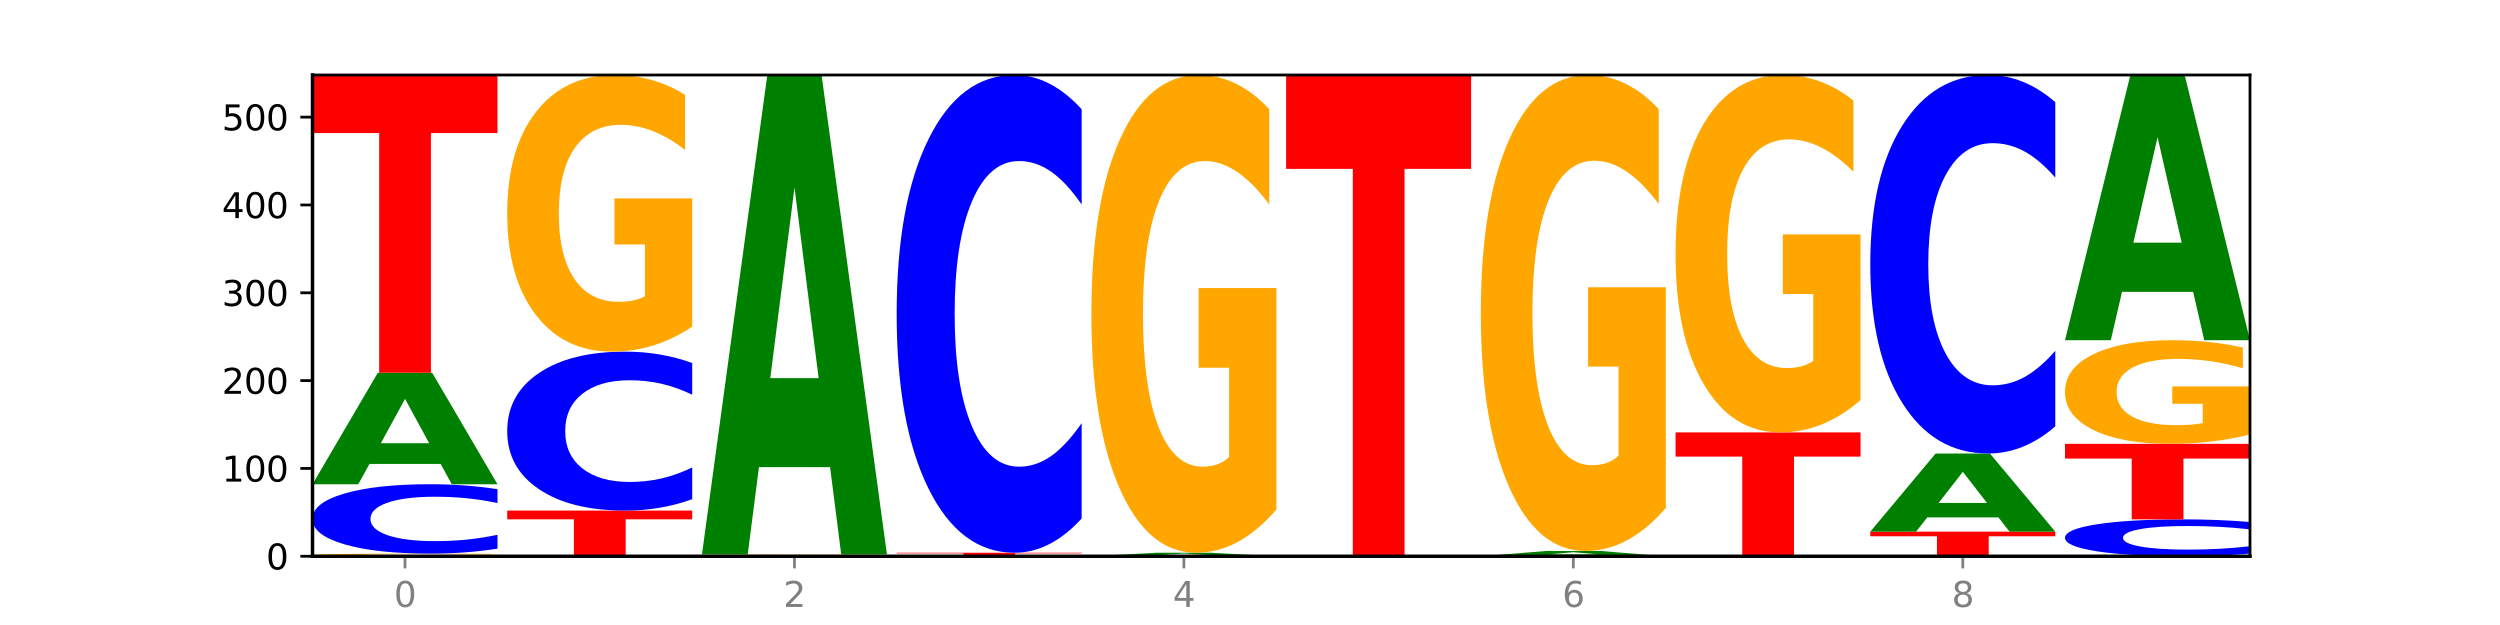 <?xml version="1.0" encoding="utf-8" standalone="no"?>
<!DOCTYPE svg PUBLIC "-//W3C//DTD SVG 1.1//EN"
  "http://www.w3.org/Graphics/SVG/1.1/DTD/svg11.dtd">
<svg xmlns:xlink="http://www.w3.org/1999/xlink" width="720pt" height="180pt" viewBox="0 0 720 180" xmlns="http://www.w3.org/2000/svg" version="1.1">
 <defs>
  <style type="text/css">*{stroke-linejoin: round; stroke-linecap: butt}</style>
 </defs>
 <g id="figure_1">
  <g id="patch_1">
   <path d="M 0 180 
L 720 180 
L 720 0 
L 0 0 
z
" style="fill: #ffffff"/>
  </g>
  <g id="axes_1">
   <g id="patch_2">
    <path d="M 90 160.2 
L 648 160.2 
L 648 21.6 
L 90 21.6 
z
" style="fill: #ffffff"/>
   </g>
   <g id="line2d_1">
    <path d="M 90 160.2 
L 648 160.2 
" clip-path="url(#pd9abf07345)" style="fill: none; stroke: #000000; stroke-width: 0.5; stroke-linecap: square"/>
   </g>
   <g id="patch_3">
    <path d="M 143.276 160.131 
Q 137.903 160.166 132.124 160.183 
Q 126.345 160.2 120.184 160.2 
Q 106.262 160.2 98.131 160.098 
Q 90 159.996 90 159.821 
Q 90 159.644 98.274 159.543 
Q 106.561 159.441 120.972 159.441 
Q 126.525 159.441 131.611 159.455 
Q 136.709 159.469 141.223 159.496 
L 141.223 159.647 
Q 136.566 159.612 131.957 159.595 
Q 127.348 159.578 122.716 159.578 
Q 114.143 159.578 109.498 159.641 
Q 104.853 159.704 104.853 159.821 
Q 104.853 159.937 109.331 160 
Q 113.808 160.063 122.047 160.063 
Q 124.292 160.063 126.214 160.06 
Q 128.136 160.056 129.665 160.048 
L 129.665 159.906 
L 120.889 159.906 
L 120.889 159.78 
L 143.276 159.78 
L 143.276 160.131 
z
" clip-path="url(#pd9abf07345)" style="fill: #ffa600"/>
   </g>
   <g id="patch_4">
    <path d="M 143.276 158.009 
Q 138.82 158.719 134.001 159.078 
Q 129.182 159.441 123.934 159.441 
Q 108.282 159.441 99.141 156.75 
Q 90 154.059 90 149.457 
Q 90 144.839 99.141 142.152 
Q 108.282 139.461 123.934 139.461 
Q 129.182 139.461 134.001 139.824 
Q 138.82 140.183 143.276 140.893 
L 143.276 144.876 
Q 138.78 143.935 134.417 143.497 
Q 130.055 143.06 125.236 143.06 
Q 116.591 143.06 111.638 144.764 
Q 106.698 146.465 106.698 149.457 
Q 106.698 152.437 111.638 154.142 
Q 116.591 155.842 125.236 155.842 
Q 130.055 155.842 134.417 155.405 
Q 138.78 154.963 143.276 154.022 
L 143.276 158.009 
z
" clip-path="url(#pd9abf07345)" style="fill: #0000ff"/>
   </g>
   <g id="patch_5">
    <path d="M 126.905 133.609 
L 106.415 133.609 
L 103.18 139.461 
L 90 139.461 
L 108.823 107.34 
L 124.454 107.34 
L 143.276 139.461 
L 130.107 139.461 
L 126.905 133.609 
z
M 109.683 127.648 
L 123.604 127.648 
L 116.655 114.871 
L 109.683 127.648 
z
" clip-path="url(#pd9abf07345)" style="fill: #008000"/>
   </g>
   <g id="patch_6">
    <path d="M 90 21.6 
L 143.276 21.6 
L 143.276 38.322 
L 124.109 38.322 
L 124.109 107.34 
L 109.204 107.34 
L 109.204 38.322 
L 90 38.322 
L 90 21.6 
z
" clip-path="url(#pd9abf07345)" style="fill: #ff0000"/>
   </g>
   <g id="patch_7">
    <path d="M 182.985 160.154 
L 162.496 160.154 
L 159.261 160.2 
L 146.08 160.2 
L 164.903 159.947 
L 180.534 159.947 
L 199.357 160.2 
L 186.187 160.2 
L 182.985 160.154 
z
M 165.764 160.107 
L 179.684 160.107 
L 172.735 160.006 
L 165.764 160.107 
z
" clip-path="url(#pd9abf07345)" style="fill: #008000"/>
   </g>
   <g id="patch_8">
    <path d="M 146.08 147.048 
L 199.357 147.048 
L 199.357 149.564 
L 180.19 149.564 
L 180.19 159.947 
L 165.285 159.947 
L 165.285 149.564 
L 146.08 149.564 
L 146.08 147.048 
z
" clip-path="url(#pd9abf07345)" style="fill: #ff0000"/>
   </g>
   <g id="patch_9">
    <path d="M 199.357 143.767 
Q 194.9 145.393 190.081 146.216 
Q 185.263 147.048 180.014 147.048 
Q 164.363 147.048 155.222 140.883 
Q 146.08 134.717 146.08 124.173 
Q 146.08 113.591 155.222 107.435 
Q 164.363 101.27 180.014 101.27 
Q 185.263 101.27 190.081 102.102 
Q 194.9 102.925 199.357 104.551 
L 199.357 113.677 
Q 194.86 111.52 190.498 110.518 
Q 186.135 109.516 181.316 109.516 
Q 172.672 109.516 167.718 113.421 
Q 162.779 117.317 162.779 124.173 
Q 162.779 131.001 167.718 134.906 
Q 172.672 138.802 181.316 138.802 
Q 186.135 138.802 190.498 137.8 
Q 194.86 136.788 199.357 134.632 
L 199.357 143.767 
z
" clip-path="url(#pd9abf07345)" style="fill: #0000ff"/>
   </g>
   <g id="patch_10">
    <path d="M 199.357 94.061 
Q 193.984 97.666 188.205 99.476 
Q 182.426 101.27 176.265 101.27 
Q 162.343 101.27 154.212 90.54 
Q 146.08 79.809 146.08 61.46 
Q 146.08 42.896 154.355 32.248 
Q 162.641 21.6 177.053 21.6 
Q 182.605 21.6 187.691 23.048 
Q 192.79 24.48 197.303 27.311 
L 197.303 43.192 
Q 192.646 39.555 188.038 37.761 
Q 183.429 35.951 178.796 35.951 
Q 170.223 35.951 165.578 42.567 
Q 160.934 49.166 160.934 61.46 
Q 160.934 73.638 165.411 80.287 
Q 169.889 86.919 178.127 86.919 
Q 180.372 86.919 182.294 86.54 
Q 184.217 86.145 185.745 85.323 
L 185.745 70.412 
L 176.969 70.412 
L 176.969 57.131 
L 199.357 57.131 
L 199.357 94.061 
z
" clip-path="url(#pd9abf07345)" style="fill: #ffa600"/>
   </g>
   <g id="patch_11">
    <path d="M 255.437 160.154 
Q 250.064 160.177 244.285 160.189 
Q 238.506 160.2 232.345 160.2 
Q 218.423 160.2 210.292 160.132 
Q 202.161 160.064 202.161 159.947 
Q 202.161 159.829 210.435 159.762 
Q 218.722 159.694 233.133 159.694 
Q 238.685 159.694 243.772 159.703 
Q 248.87 159.712 253.384 159.73 
L 253.384 159.831 
Q 248.727 159.808 244.118 159.797 
Q 239.509 159.785 234.876 159.785 
Q 226.304 159.785 221.659 159.827 
Q 217.014 159.869 217.014 159.947 
Q 217.014 160.025 221.492 160.067 
Q 225.969 160.109 234.208 160.109 
Q 236.453 160.109 238.375 160.106 
Q 240.297 160.104 241.826 160.099 
L 241.826 160.004 
L 233.05 160.004 
L 233.05 159.92 
L 255.437 159.92 
L 255.437 160.154 
z
" clip-path="url(#pd9abf07345)" style="fill: #ffa600"/>
   </g>
   <g id="patch_12">
    <path d="M 239.065 134.538 
L 218.576 134.538 
L 215.341 159.694 
L 202.161 159.694 
L 220.983 21.6 
L 236.615 21.6 
L 255.437 159.694 
L 242.268 159.694 
L 239.065 134.538 
z
M 221.844 108.908 
L 235.765 108.908 
L 228.815 53.978 
L 221.844 108.908 
z
" clip-path="url(#pd9abf07345)" style="fill: #008000"/>
   </g>
   <g id="patch_13">
    <path d="M 258.241 159.188 
L 311.518 159.188 
L 311.518 159.386 
L 292.35 159.386 
L 292.35 160.2 
L 277.445 160.2 
L 277.445 159.386 
L 258.241 159.386 
L 258.241 159.188 
z
" clip-path="url(#pd9abf07345)" style="fill: #ff0000"/>
   </g>
   <g id="patch_14">
    <path d="M 311.518 149.326 
Q 307.061 154.215 302.242 156.687 
Q 297.423 159.188 292.175 159.188 
Q 276.524 159.188 267.382 140.658 
Q 258.241 122.127 258.241 90.437 
Q 258.241 58.633 267.382 40.131 
Q 276.524 21.6 292.175 21.6 
Q 297.423 21.6 302.242 24.101 
Q 307.061 26.574 311.518 31.462 
L 311.518 58.889 
Q 307.021 52.409 302.658 49.396 
Q 298.296 46.384 293.477 46.384 
Q 284.832 46.384 279.879 58.122 
Q 274.94 69.831 274.94 90.437 
Q 274.94 110.957 279.879 122.695 
Q 284.832 134.405 293.477 134.405 
Q 298.296 134.405 302.658 131.392 
Q 307.021 128.351 311.518 121.871 
L 311.518 149.326 
z
" clip-path="url(#pd9abf07345)" style="fill: #0000ff"/>
   </g>
   <g id="patch_15">
    <path d="M 351.226 160.016 
L 330.737 160.016 
L 327.502 160.2 
L 314.322 160.2 
L 333.144 159.188 
L 348.775 159.188 
L 367.598 160.2 
L 354.429 160.2 
L 351.226 160.016 
z
M 334.005 159.828 
L 347.926 159.828 
L 340.976 159.426 
L 334.005 159.828 
z
" clip-path="url(#pd9abf07345)" style="fill: #008000"/>
   </g>
   <g id="patch_16">
    <path d="M 367.598 146.74 
Q 362.225 152.964 356.446 156.09 
Q 350.667 159.188 344.506 159.188 
Q 330.584 159.188 322.453 140.658 
Q 314.322 122.127 314.322 90.437 
Q 314.322 58.377 322.596 39.989 
Q 330.882 21.6 345.294 21.6 
Q 350.846 21.6 355.933 24.101 
Q 361.031 26.574 365.544 31.462 
L 365.544 58.889 
Q 360.888 52.608 356.279 49.51 
Q 351.67 46.384 347.037 46.384 
Q 338.464 46.384 333.82 57.809 
Q 329.175 69.206 329.175 90.437 
Q 329.175 111.469 333.653 122.951 
Q 338.13 134.405 346.369 134.405 
Q 348.613 134.405 350.536 133.751 
Q 352.458 133.069 353.986 131.648 
L 353.986 105.898 
L 345.21 105.898 
L 345.21 82.962 
L 367.598 82.962 
L 367.598 146.74 
z
" clip-path="url(#pd9abf07345)" style="fill: #ffa600"/>
   </g>
   <g id="patch_17">
    <path d="M 370.402 21.6 
L 423.678 21.6 
L 423.678 48.631 
L 404.511 48.631 
L 404.511 160.2 
L 389.606 160.2 
L 389.606 48.631 
L 370.402 48.631 
L 370.402 21.6 
z
" clip-path="url(#pd9abf07345)" style="fill: #ff0000"/>
   </g>
   <g id="patch_18">
    <path d="M 463.387 159.924 
L 442.898 159.924 
L 439.663 160.2 
L 426.482 160.2 
L 445.305 158.682 
L 460.936 158.682 
L 479.759 160.2 
L 466.589 160.2 
L 463.387 159.924 
z
M 446.166 159.642 
L 460.087 159.642 
L 453.137 159.038 
L 446.166 159.642 
z
" clip-path="url(#pd9abf07345)" style="fill: #008000"/>
   </g>
   <g id="patch_19">
    <path d="M 479.759 146.28 
Q 474.386 152.481 468.607 155.596 
Q 462.828 158.682 456.667 158.682 
Q 442.745 158.682 434.614 140.22 
Q 426.482 121.757 426.482 90.184 
Q 426.482 58.242 434.757 39.921 
Q 443.043 21.6 457.455 21.6 
Q 463.007 21.6 468.093 24.092 
Q 473.192 26.555 477.705 31.426 
L 477.705 58.752 
Q 473.049 52.494 468.44 49.407 
Q 463.831 46.292 459.198 46.292 
Q 450.625 46.292 445.98 57.676 
Q 441.336 69.031 441.336 90.184 
Q 441.336 111.138 445.813 122.578 
Q 450.291 133.99 458.529 133.99 
Q 460.774 133.99 462.697 133.339 
Q 464.619 132.659 466.147 131.243 
L 466.147 105.588 
L 457.371 105.588 
L 457.371 82.736 
L 479.759 82.736 
L 479.759 146.28 
z
" clip-path="url(#pd9abf07345)" style="fill: #ffa600"/>
   </g>
   <g id="patch_20">
    <path d="M 482.563 124.538 
L 535.839 124.538 
L 535.839 131.493 
L 516.672 131.493 
L 516.672 160.2 
L 501.767 160.2 
L 501.767 131.493 
L 482.563 131.493 
L 482.563 124.538 
z
" clip-path="url(#pd9abf07345)" style="fill: #ff0000"/>
   </g>
   <g id="patch_21">
    <path d="M 535.839 115.225 
Q 530.466 119.882 524.687 122.221 
Q 518.908 124.538 512.747 124.538 
Q 498.825 124.538 490.694 110.674 
Q 482.563 96.81 482.563 73.101 
Q 482.563 49.115 490.837 35.358 
Q 499.124 21.6 513.535 21.6 
Q 519.087 21.6 524.174 23.471 
Q 529.272 25.321 533.786 28.979 
L 533.786 49.498 
Q 529.129 44.799 524.52 42.481 
Q 519.911 40.142 515.278 40.142 
Q 506.706 40.142 502.061 48.69 
Q 497.416 57.217 497.416 73.101 
Q 497.416 88.836 501.894 97.427 
Q 506.371 105.996 514.61 105.996 
Q 516.855 105.996 518.777 105.507 
Q 520.699 104.997 522.228 103.934 
L 522.228 84.669 
L 513.452 84.669 
L 513.452 67.509 
L 535.839 67.509 
L 535.839 115.225 
z
" clip-path="url(#pd9abf07345)" style="fill: #ffa600"/>
   </g>
   <g id="patch_22">
    <path d="M 591.92 160.177 
Q 586.547 160.189 580.768 160.194 
Q 574.989 160.2 568.828 160.2 
Q 554.906 160.2 546.774 160.166 
Q 538.643 160.132 538.643 160.074 
Q 538.643 160.015 546.918 159.981 
Q 555.204 159.947 569.616 159.947 
Q 575.168 159.947 580.254 159.952 
Q 585.353 159.956 589.866 159.965 
L 589.866 160.016 
Q 585.209 160.004 580.6 159.998 
Q 575.992 159.993 571.359 159.993 
Q 562.786 159.993 558.141 160.014 
Q 553.497 160.035 553.497 160.074 
Q 553.497 160.112 557.974 160.133 
Q 562.452 160.154 570.69 160.154 
Q 572.935 160.154 574.857 160.153 
Q 576.78 160.152 578.308 160.149 
L 578.308 160.102 
L 569.532 160.102 
L 569.532 160.06 
L 591.92 160.06 
L 591.92 160.177 
z
" clip-path="url(#pd9abf07345)" style="fill: #ffa600"/>
   </g>
   <g id="patch_23">
    <path d="M 538.643 153.118 
L 591.92 153.118 
L 591.92 154.45 
L 572.752 154.45 
L 572.752 159.947 
L 557.847 159.947 
L 557.847 154.45 
L 538.643 154.45 
L 538.643 153.118 
z
" clip-path="url(#pd9abf07345)" style="fill: #ff0000"/>
   </g>
   <g id="patch_24">
    <path d="M 575.548 149.018 
L 555.059 149.018 
L 551.823 153.118 
L 538.643 153.118 
L 557.466 130.608 
L 573.097 130.608 
L 591.92 153.118 
L 578.75 153.118 
L 575.548 149.018 
z
M 558.326 144.84 
L 572.247 144.84 
L 565.298 135.886 
L 558.326 144.84 
z
" clip-path="url(#pd9abf07345)" style="fill: #008000"/>
   </g>
   <g id="patch_25">
    <path d="M 591.92 122.795 
Q 587.463 126.668 582.644 128.627 
Q 577.825 130.608 572.577 130.608 
Q 556.926 130.608 547.784 115.927 
Q 538.643 101.245 538.643 76.138 
Q 538.643 50.941 547.784 36.282 
Q 556.926 21.6 572.577 21.6 
Q 577.825 21.6 582.644 23.582 
Q 587.463 25.541 591.92 29.414 
L 591.92 51.143 
Q 587.423 46.009 583.06 43.622 
Q 578.698 41.235 573.879 41.235 
Q 565.234 41.235 560.281 50.535 
Q 555.342 59.813 555.342 76.138 
Q 555.342 92.396 560.281 101.696 
Q 565.234 110.973 573.879 110.973 
Q 578.698 110.973 583.06 108.586 
Q 587.423 106.177 591.92 101.043 
L 591.92 122.795 
z
" clip-path="url(#pd9abf07345)" style="fill: #0000ff"/>
   </g>
   <g id="patch_26">
    <path d="M 648 159.439 
Q 643.544 159.816 638.725 160.007 
Q 633.906 160.2 628.657 160.2 
Q 613.006 160.2 603.865 158.769 
Q 594.724 157.339 594.724 154.892 
Q 594.724 152.437 603.865 151.008 
Q 613.006 149.577 628.657 149.577 
Q 633.906 149.577 638.725 149.77 
Q 643.544 149.961 648 150.339 
L 648 152.456 
Q 643.503 151.956 639.141 151.723 
Q 634.778 151.491 629.959 151.491 
Q 621.315 151.491 616.362 152.397 
Q 611.422 153.301 611.422 154.892 
Q 611.422 156.476 616.362 157.383 
Q 621.315 158.287 629.959 158.287 
Q 634.778 158.287 639.141 158.054 
Q 643.503 157.819 648 157.319 
L 648 159.439 
z
" clip-path="url(#pd9abf07345)" style="fill: #0000ff"/>
   </g>
   <g id="patch_27">
    <path d="M 594.724 127.826 
L 648 127.826 
L 648 132.068 
L 628.833 132.068 
L 628.833 149.577 
L 613.928 149.577 
L 613.928 132.068 
L 594.724 132.068 
L 594.724 127.826 
z
" clip-path="url(#pd9abf07345)" style="fill: #ff0000"/>
   </g>
   <g id="patch_28">
    <path d="M 648 125.126 
Q 642.627 126.476 636.848 127.154 
Q 631.069 127.826 624.908 127.826 
Q 610.986 127.826 602.855 123.807 
Q 594.724 119.787 594.724 112.913 
Q 594.724 105.959 602.998 101.97 
Q 611.284 97.982 625.696 97.982 
Q 631.248 97.982 636.335 98.524 
Q 641.433 99.061 645.946 100.121 
L 645.946 106.07 
Q 641.29 104.708 636.681 104.036 
Q 632.072 103.358 627.439 103.358 
Q 618.866 103.358 614.222 105.836 
Q 609.577 108.308 609.577 112.913 
Q 609.577 117.475 614.055 119.966 
Q 618.532 122.45 626.771 122.45 
Q 629.015 122.45 630.938 122.309 
Q 632.86 122.161 634.388 121.852 
L 634.388 116.267 
L 625.612 116.267 
L 625.612 111.292 
L 648 111.292 
L 648 125.126 
z
" clip-path="url(#pd9abf07345)" style="fill: #ffa600"/>
   </g>
   <g id="patch_29">
    <path d="M 631.628 84.067 
L 611.139 84.067 
L 607.904 97.982 
L 594.724 97.982 
L 613.546 21.6 
L 629.177 21.6 
L 648 97.982 
L 634.831 97.982 
L 631.628 84.067 
z
M 614.407 69.891 
L 628.328 69.891 
L 621.378 39.509 
L 614.407 69.891 
z
" clip-path="url(#pd9abf07345)" style="fill: #008000"/>
   </g>
   <g id="matplotlib.axis_1">
    <g id="xtick_1">
     <g id="line2d_2">
      <defs>
       <path id="md474f938fa" d="M 0 0 
L 0 3.5 
" style="stroke: #808080; stroke-width: 0.8"/>
      </defs>
      <g>
       <use xlink:href="#md474f938fa" x="116.638" y="160.2" style="fill: #808080; stroke: #808080; stroke-width: 0.8"/>
      </g>
     </g>
     <g id="text_1">
      <!-- 0 -->
      <g style="fill: #808080" transform="translate(113.457 174.798) scale(0.1 -0.1)">
       <defs>
        <path id="DejaVuSans-30" d="M 2034 4250 
Q 1547 4250 1301 3770 
Q 1056 3291 1056 2328 
Q 1056 1369 1301 889 
Q 1547 409 2034 409 
Q 2525 409 2770 889 
Q 3016 1369 3016 2328 
Q 3016 3291 2770 3770 
Q 2525 4250 2034 4250 
z
M 2034 4750 
Q 2819 4750 3233 4129 
Q 3647 3509 3647 2328 
Q 3647 1150 3233 529 
Q 2819 -91 2034 -91 
Q 1250 -91 836 529 
Q 422 1150 422 2328 
Q 422 3509 836 4129 
Q 1250 4750 2034 4750 
z
" transform="scale(0.016)"/>
       </defs>
       <use xlink:href="#DejaVuSans-30"/>
      </g>
     </g>
    </g>
    <g id="xtick_2">
     <g id="line2d_3">
      <g>
       <use xlink:href="#md474f938fa" x="228.799" y="160.2" style="fill: #808080; stroke: #808080; stroke-width: 0.8"/>
      </g>
     </g>
     <g id="text_2">
      <!-- 2 -->
      <g style="fill: #808080" transform="translate(225.618 174.798) scale(0.1 -0.1)">
       <defs>
        <path id="DejaVuSans-32" d="M 1228 531 
L 3431 531 
L 3431 0 
L 469 0 
L 469 531 
Q 828 903 1448 1529 
Q 2069 2156 2228 2338 
Q 2531 2678 2651 2914 
Q 2772 3150 2772 3378 
Q 2772 3750 2511 3984 
Q 2250 4219 1831 4219 
Q 1534 4219 1204 4116 
Q 875 4013 500 3803 
L 500 4441 
Q 881 4594 1212 4672 
Q 1544 4750 1819 4750 
Q 2544 4750 2975 4387 
Q 3406 4025 3406 3419 
Q 3406 3131 3298 2873 
Q 3191 2616 2906 2266 
Q 2828 2175 2409 1742 
Q 1991 1309 1228 531 
z
" transform="scale(0.016)"/>
       </defs>
       <use xlink:href="#DejaVuSans-32"/>
      </g>
     </g>
    </g>
    <g id="xtick_3">
     <g id="line2d_4">
      <g>
       <use xlink:href="#md474f938fa" x="340.96" y="160.2" style="fill: #808080; stroke: #808080; stroke-width: 0.8"/>
      </g>
     </g>
     <g id="text_3">
      <!-- 4 -->
      <g style="fill: #808080" transform="translate(337.779 174.798) scale(0.1 -0.1)">
       <defs>
        <path id="DejaVuSans-34" d="M 2419 4116 
L 825 1625 
L 2419 1625 
L 2419 4116 
z
M 2253 4666 
L 3047 4666 
L 3047 1625 
L 3713 1625 
L 3713 1100 
L 3047 1100 
L 3047 0 
L 2419 0 
L 2419 1100 
L 313 1100 
L 313 1709 
L 2253 4666 
z
" transform="scale(0.016)"/>
       </defs>
       <use xlink:href="#DejaVuSans-34"/>
      </g>
     </g>
    </g>
    <g id="xtick_4">
     <g id="line2d_5">
      <g>
       <use xlink:href="#md474f938fa" x="453.121" y="160.2" style="fill: #808080; stroke: #808080; stroke-width: 0.8"/>
      </g>
     </g>
     <g id="text_4">
      <!-- 6 -->
      <g style="fill: #808080" transform="translate(449.939 174.798) scale(0.1 -0.1)">
       <defs>
        <path id="DejaVuSans-36" d="M 2113 2584 
Q 1688 2584 1439 2293 
Q 1191 2003 1191 1497 
Q 1191 994 1439 701 
Q 1688 409 2113 409 
Q 2538 409 2786 701 
Q 3034 994 3034 1497 
Q 3034 2003 2786 2293 
Q 2538 2584 2113 2584 
z
M 3366 4563 
L 3366 3988 
Q 3128 4100 2886 4159 
Q 2644 4219 2406 4219 
Q 1781 4219 1451 3797 
Q 1122 3375 1075 2522 
Q 1259 2794 1537 2939 
Q 1816 3084 2150 3084 
Q 2853 3084 3261 2657 
Q 3669 2231 3669 1497 
Q 3669 778 3244 343 
Q 2819 -91 2113 -91 
Q 1303 -91 875 529 
Q 447 1150 447 2328 
Q 447 3434 972 4092 
Q 1497 4750 2381 4750 
Q 2619 4750 2861 4703 
Q 3103 4656 3366 4563 
z
" transform="scale(0.016)"/>
       </defs>
       <use xlink:href="#DejaVuSans-36"/>
      </g>
     </g>
    </g>
    <g id="xtick_5">
     <g id="line2d_6">
      <g>
       <use xlink:href="#md474f938fa" x="565.281" y="160.2" style="fill: #808080; stroke: #808080; stroke-width: 0.8"/>
      </g>
     </g>
     <g id="text_5">
      <!-- 8 -->
      <g style="fill: #808080" transform="translate(562.1 174.798) scale(0.1 -0.1)">
       <defs>
        <path id="DejaVuSans-38" d="M 2034 2216 
Q 1584 2216 1326 1975 
Q 1069 1734 1069 1313 
Q 1069 891 1326 650 
Q 1584 409 2034 409 
Q 2484 409 2743 651 
Q 3003 894 3003 1313 
Q 3003 1734 2745 1975 
Q 2488 2216 2034 2216 
z
M 1403 2484 
Q 997 2584 770 2862 
Q 544 3141 544 3541 
Q 544 4100 942 4425 
Q 1341 4750 2034 4750 
Q 2731 4750 3128 4425 
Q 3525 4100 3525 3541 
Q 3525 3141 3298 2862 
Q 3072 2584 2669 2484 
Q 3125 2378 3379 2068 
Q 3634 1759 3634 1313 
Q 3634 634 3220 271 
Q 2806 -91 2034 -91 
Q 1263 -91 848 271 
Q 434 634 434 1313 
Q 434 1759 690 2068 
Q 947 2378 1403 2484 
z
M 1172 3481 
Q 1172 3119 1398 2916 
Q 1625 2713 2034 2713 
Q 2441 2713 2670 2916 
Q 2900 3119 2900 3481 
Q 2900 3844 2670 4047 
Q 2441 4250 2034 4250 
Q 1625 4250 1398 4047 
Q 1172 3844 1172 3481 
z
" transform="scale(0.016)"/>
       </defs>
       <use xlink:href="#DejaVuSans-38"/>
      </g>
     </g>
    </g>
   </g>
   <g id="matplotlib.axis_2">
    <g id="ytick_1">
     <g id="line2d_7">
      <defs>
       <path id="m572fe23429" d="M 0 0 
L -3.5 0 
" style="stroke: #000000; stroke-width: 0.8"/>
      </defs>
      <g>
       <use xlink:href="#m572fe23429" x="90" y="160.2" style="stroke: #000000; stroke-width: 0.8"/>
      </g>
     </g>
     <g id="text_6">
      <!-- 0 -->
      <g transform="translate(76.638 163.999) scale(0.1 -0.1)">
       <use xlink:href="#DejaVuSans-30"/>
      </g>
     </g>
    </g>
    <g id="ytick_2">
     <g id="line2d_8">
      <g>
       <use xlink:href="#m572fe23429" x="90" y="134.908" style="stroke: #000000; stroke-width: 0.8"/>
      </g>
     </g>
     <g id="text_7">
      <!-- 100 -->
      <g transform="translate(63.913 138.707) scale(0.1 -0.1)">
       <defs>
        <path id="DejaVuSans-31" d="M 794 531 
L 1825 531 
L 1825 4091 
L 703 3866 
L 703 4441 
L 1819 4666 
L 2450 4666 
L 2450 531 
L 3481 531 
L 3481 0 
L 794 0 
L 794 531 
z
" transform="scale(0.016)"/>
       </defs>
       <use xlink:href="#DejaVuSans-31"/>
       <use xlink:href="#DejaVuSans-30" x="63.623"/>
       <use xlink:href="#DejaVuSans-30" x="127.246"/>
      </g>
     </g>
    </g>
    <g id="ytick_3">
     <g id="line2d_9">
      <g>
       <use xlink:href="#m572fe23429" x="90" y="109.616" style="stroke: #000000; stroke-width: 0.8"/>
      </g>
     </g>
     <g id="text_8">
      <!-- 200 -->
      <g transform="translate(63.913 113.415) scale(0.1 -0.1)">
       <use xlink:href="#DejaVuSans-32"/>
       <use xlink:href="#DejaVuSans-30" x="63.623"/>
       <use xlink:href="#DejaVuSans-30" x="127.246"/>
      </g>
     </g>
    </g>
    <g id="ytick_4">
     <g id="line2d_10">
      <g>
       <use xlink:href="#m572fe23429" x="90" y="84.324" style="stroke: #000000; stroke-width: 0.8"/>
      </g>
     </g>
     <g id="text_9">
      <!-- 300 -->
      <g transform="translate(63.913 88.123) scale(0.1 -0.1)">
       <defs>
        <path id="DejaVuSans-33" d="M 2597 2516 
Q 3050 2419 3304 2112 
Q 3559 1806 3559 1356 
Q 3559 666 3084 287 
Q 2609 -91 1734 -91 
Q 1441 -91 1130 -33 
Q 819 25 488 141 
L 488 750 
Q 750 597 1062 519 
Q 1375 441 1716 441 
Q 2309 441 2620 675 
Q 2931 909 2931 1356 
Q 2931 1769 2642 2001 
Q 2353 2234 1838 2234 
L 1294 2234 
L 1294 2753 
L 1863 2753 
Q 2328 2753 2575 2939 
Q 2822 3125 2822 3475 
Q 2822 3834 2567 4026 
Q 2313 4219 1838 4219 
Q 1578 4219 1281 4162 
Q 984 4106 628 3988 
L 628 4550 
Q 988 4650 1302 4700 
Q 1616 4750 1894 4750 
Q 2613 4750 3031 4423 
Q 3450 4097 3450 3541 
Q 3450 3153 3228 2886 
Q 3006 2619 2597 2516 
z
" transform="scale(0.016)"/>
       </defs>
       <use xlink:href="#DejaVuSans-33"/>
       <use xlink:href="#DejaVuSans-30" x="63.623"/>
       <use xlink:href="#DejaVuSans-30" x="127.246"/>
      </g>
     </g>
    </g>
    <g id="ytick_5">
     <g id="line2d_11">
      <g>
       <use xlink:href="#m572fe23429" x="90" y="59.032" style="stroke: #000000; stroke-width: 0.8"/>
      </g>
     </g>
     <g id="text_10">
      <!-- 400 -->
      <g transform="translate(63.913 62.831) scale(0.1 -0.1)">
       <use xlink:href="#DejaVuSans-34"/>
       <use xlink:href="#DejaVuSans-30" x="63.623"/>
       <use xlink:href="#DejaVuSans-30" x="127.246"/>
      </g>
     </g>
    </g>
    <g id="ytick_6">
     <g id="line2d_12">
      <g>
       <use xlink:href="#m572fe23429" x="90" y="33.74" style="stroke: #000000; stroke-width: 0.8"/>
      </g>
     </g>
     <g id="text_11">
      <!-- 500 -->
      <g transform="translate(63.913 37.539) scale(0.1 -0.1)">
       <defs>
        <path id="DejaVuSans-35" d="M 691 4666 
L 3169 4666 
L 3169 4134 
L 1269 4134 
L 1269 2991 
Q 1406 3038 1543 3061 
Q 1681 3084 1819 3084 
Q 2600 3084 3056 2656 
Q 3513 2228 3513 1497 
Q 3513 744 3044 326 
Q 2575 -91 1722 -91 
Q 1428 -91 1123 -41 
Q 819 9 494 109 
L 494 744 
Q 775 591 1075 516 
Q 1375 441 1709 441 
Q 2250 441 2565 725 
Q 2881 1009 2881 1497 
Q 2881 1984 2565 2268 
Q 2250 2553 1709 2553 
Q 1456 2553 1204 2497 
Q 953 2441 691 2322 
L 691 4666 
z
" transform="scale(0.016)"/>
       </defs>
       <use xlink:href="#DejaVuSans-35"/>
       <use xlink:href="#DejaVuSans-30" x="63.623"/>
       <use xlink:href="#DejaVuSans-30" x="127.246"/>
      </g>
     </g>
    </g>
   </g>
   <g id="patch_30">
    <path d="M 90 160.2 
L 90 21.6 
" style="fill: none; stroke: #000000; stroke-linejoin: miter; stroke-linecap: square"/>
   </g>
   <g id="patch_31">
    <path d="M 648 160.2 
L 648 21.6 
" style="fill: none; stroke: #000000; stroke-width: 0.8; stroke-linejoin: miter; stroke-linecap: square"/>
   </g>
   <g id="patch_32">
    <path d="M 90 160.2 
L 648 160.2 
" style="fill: none; stroke: #000000; stroke-linejoin: miter; stroke-linecap: square"/>
   </g>
   <g id="patch_33">
    <path d="M 90 21.6 
L 648 21.6 
" style="fill: none; stroke: #000000; stroke-width: 0.8; stroke-linejoin: miter; stroke-linecap: square"/>
   </g>
  </g>
 </g>
 <defs>
  <clipPath id="pd9abf07345">
   <rect x="90" y="21.6" width="558" height="138.6"/>
  </clipPath>
 </defs>
</svg>
